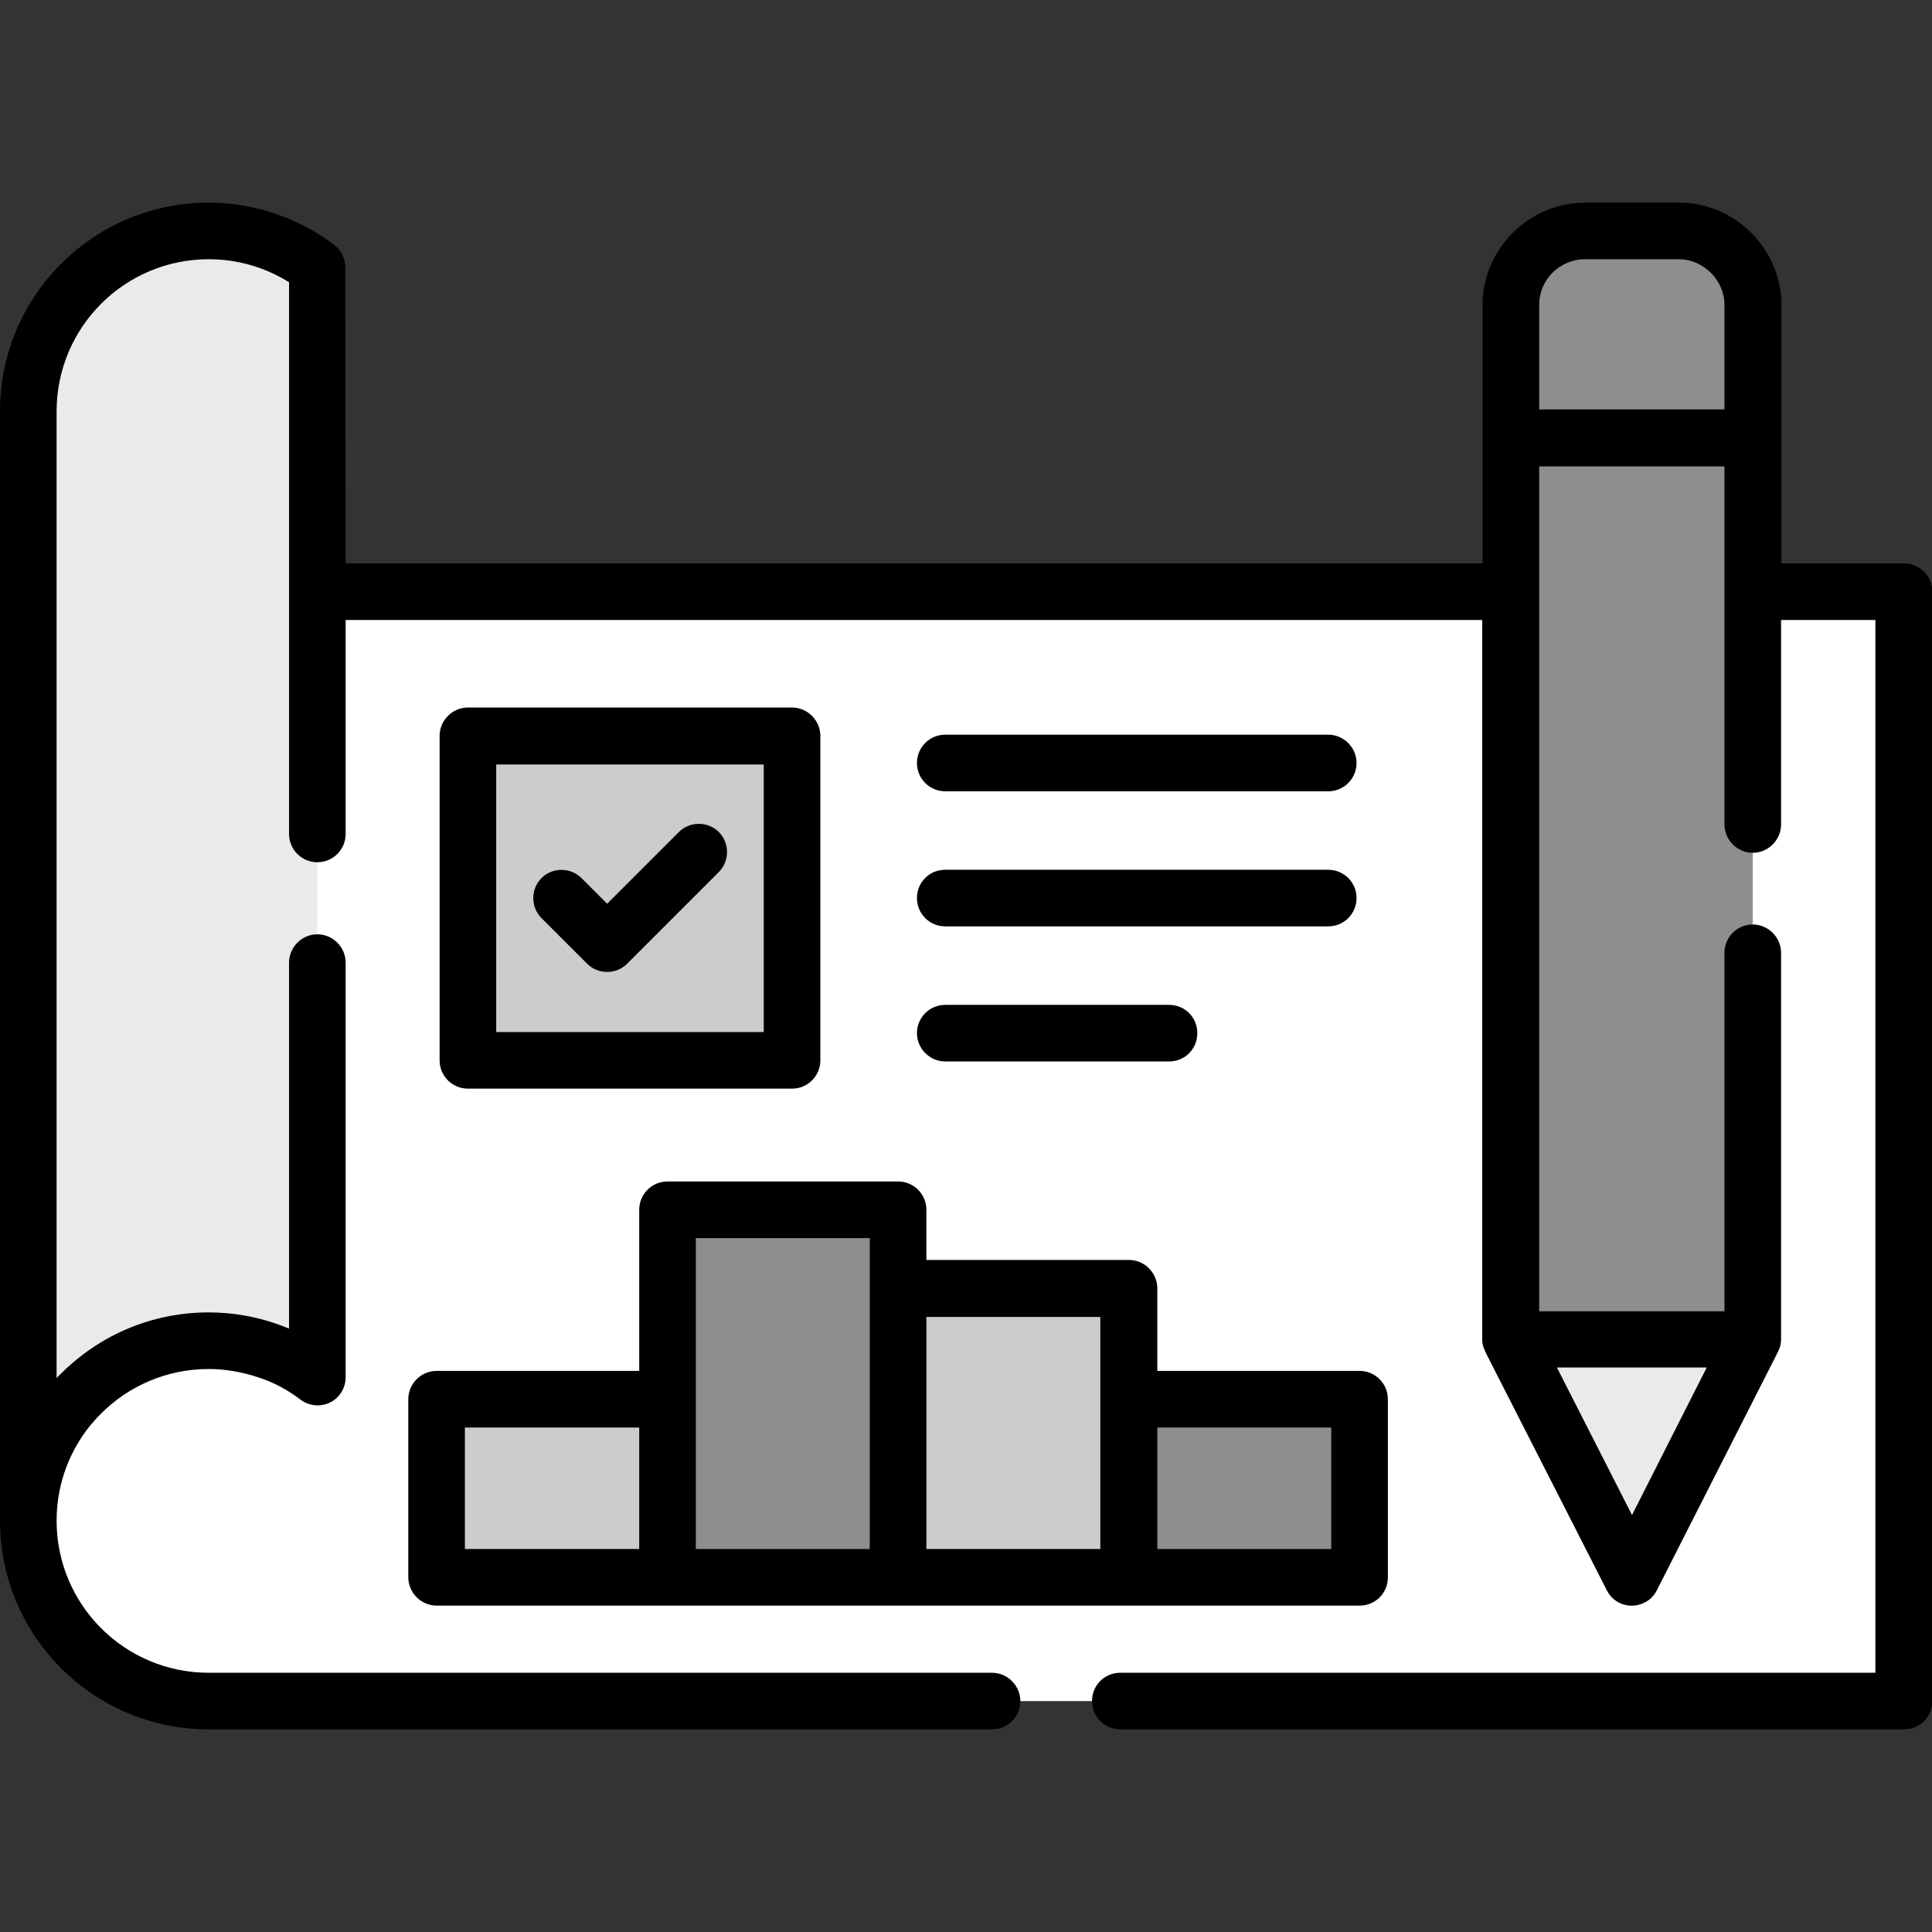 <svg xmlns="http://www.w3.org/2000/svg" xmlns:xlink="http://www.w3.org/1999/xlink" id="Capa_1" x="0px" y="0px" viewBox="0 0 512 512" style="enable-background:new 0 0 512 512;" xml:space="preserve">
<rect x="0" y="0" width="512" height="512" fill="#333333" stroke="none"/>
<style type="text/css">
	.ves-icon-planning0{fill-rule:evenodd;clip-rule:evenodd;fill:#FFFFFF;}
	.ves-icon-planning1{fill-rule:evenodd;clip-rule:evenodd;fill:#EAEAEA;}
	.ves-icon-planning2{fill-rule:evenodd;clip-rule:evenodd;fill:#CCCCCC;}
	.ves-icon-planning3{fill-rule:evenodd;clip-rule:evenodd;fill:#8E8E8E;}
</style>
<g>
	<g>
		<path class="ves-icon-planning0" d="M7.5,156.8H488c8.4,1.5,15,8.1,16.5,16.5v261c-1.5,8.4-8.1,15-16.5,16.5H55.3c-26.4,0-47.8-21.4-47.8-47.8    L7.5,156.8L7.5,156.8z"></path>
		<path class="ves-icon-planning1" d="M55.3,61.2C28.9,61.2,7.5,82.6,7.5,109v294c0-26.4,21.4-47.8,47.8-47.8c8.7,0,16.8,2,23.7,6.3    c2.4,1.4,5.1-0.1,5.1-3.1c0-93.9,0-232,0-281.5c0-2.9-1.5-7.5-5.8-9.9C71.4,63.3,63.6,61.2,55.3,61.2L55.3,61.2z"></path>
		<path class="ves-icon-planning2" d="M131.3,195h71.4c4,0,7.3,3.3,7.3,7.3v71.3c0,4-3.3,7.3-7.3,7.3h-71.4c-4,0-7.3-3.3-7.3-7.3v-71.3    C124,198.3,127.3,195,131.3,195L131.3,195z"></path>
		<path class="ves-icon-planning3" d="M464.5,116L431,105.8L400.4,116v238.9l32.2,8.4l31.9-8.4V116z"></path>
		<path class="ves-icon-planning1" d="M436.5,410l12-23.6l16-31.5h-32h-32.1l16,31.5l12,23.6C430.2,413.6,434.7,413.6,436.5,410L436.5,410z"></path>
		<path class="ves-icon-planning3" d="M464.5,116V80.8c0-10.8-8.8-19.6-19.6-19.6H420c-10.8,0-19.6,8.8-19.6,19.6V116H464.5z"></path>
		<path class="ves-icon-planning2" d="M128,418h48.9l8-26.5l-8-20.6H128c-6.2,1.1-11.2,6-12.3,12.3v22.6C116.8,412,121.7,416.9,128,418L128,418z"></path>
		<path class="ves-icon-planning3" d="M176.9,418H238l8.4-30.2l-8.4-46.4v-8.5c-1.1-6.3-6-11.2-12.3-12.3h-36.6c-6.3,1.1-11.2,6-12.3,12.3    L176.9,418L176.9,418z"></path>
		<path class="ves-icon-planning2" d="M238,418h61.1l6.2-20.3l-6.2-26.8v-17.1c-1.1-6.2-6-11.2-12.3-12.3H238V418z"></path>
		<path class="ves-icon-planning3" d="M299.2,418H348c6.2-1.1,11.2-6,12.3-12.3v-22.6c-1.1-6.3-6-11.2-12.3-12.3h-48.9V418z"></path>
	</g>
	<path d="M457,108.5V80.8c0-3.3-1.4-6.3-3.6-8.5c-2.2-2.2-5.2-3.6-8.5-3.6H420c-3.3,0-6.4,1.4-8.6,3.6c-2.2,2.2-3.5,5.2-3.5,8.5   v27.7L457,108.5L457,108.5z M143.5,243.3c-2.9-2.9-2.9-7.7,0-10.6c2.9-2.9,7.7-2.9,10.6,0l6.8,6.8l19-19c2.9-2.9,7.7-2.9,10.6,0   c2.9,2.9,2.9,7.7,0,10.6l-24.3,24.3c-2.9,2.9-7.7,2.9-10.6,0L143.5,243.3z M306.7,410.5h46.1v-32.2h-46.1V410.5z M360.3,425.5   c-81.5,0-163.1,0-244.6,0c-4.1,0-7.5-3.4-7.5-7.5v-47.2c0-4.1,3.4-7.5,7.5-7.5h53.7v-42.7c0-4.1,3.3-7.5,7.5-7.5H238   c4.1,0,7.5,3.3,7.5,7.5v13.3h53.7c4.1,0,7.5,3.4,7.5,7.5v21.9h53.6c4.1,0,7.5,3.3,7.5,7.5V418C367.8,422.2,364.5,425.5,360.3,425.5   L360.3,425.5z M245.5,410.5h46.1V349h-46.1V410.5z M184.4,410.5h46.1v-69.1v-13.3h-46.1V410.5z M123.2,410.5h46.2v-32.2h-46.2   L123.2,410.5z M91.6,149.3h301.3V116V80.8c0-7.5,3.1-14.2,8-19.1c4.9-4.9,11.7-8,19.2-8h24.9c7.5,0,14.2,3.1,19.1,8s8,11.7,8,19.1   V116v33.3h32.5c4.1,0,7.5,3.4,7.5,7.5v294c0,4.1-3.3,7.5-7.5,7.5H296.9c-4.1,0-7.5-3.3-7.5-7.5s3.3-7.5,7.5-7.5H497v-279h-25v54.2   c0,4.1-3.4,7.5-7.5,7.5c-4.1,0-7.5-3.4-7.5-7.5v-61.7v-33.2h-49.1v33.2v190.7H457v-95c0-4.1,3.3-7.5,7.5-7.5c4.1,0,7.5,3.4,7.5,7.5   v102.4c0,1.8-0.5,2.7-1.3,4.3l-31.6,62.2c-0.7,1.4-1.8,2.6-3.3,3.3c-3.7,1.9-8.2,0.4-10-3.3L394,359c-0.7-1.5-1.2-2.4-1.2-4.1   V164.3H91.6V221c0,4.1-3.3,7.5-7.5,7.5s-7.5-3.4-7.5-7.5v-64.2v-82c-6.4-4-13.7-6.1-21.3-6.1c-11.1,0-21.2,4.5-28.5,11.8   C19.5,87.8,15,97.9,15,109v256.2c0.4-0.4,0.8-0.9,1.2-1.2c10-10,23.8-16.2,39.1-16.2c6.1,0,12,1,17.6,2.9c1.2,0.4,2.5,0.9,3.7,1.4   v-97c0-4.1,3.4-7.5,7.5-7.5s7.5,3.4,7.5,7.5v109.9c0,1.6-0.5,3.1-1.5,4.5c-2.5,3.3-7.2,3.9-10.5,1.4c-3.4-2.6-7.3-4.7-11.5-6   c-4-1.3-8.3-2.1-12.8-2.1c-11.1,0-21.2,4.5-28.5,11.8C19.5,381.8,15,391.9,15,403c0,11.1,4.5,21.2,11.8,28.5   c7.3,7.3,17.4,11.8,28.5,11.8h207.6c4.1,0,7.5,3.4,7.5,7.5c0,4.1-3.3,7.5-7.5,7.5H55.3c-15.3,0-29.1-6.2-39.1-16.2   C6.2,432.1,0,418.3,0,403V109c0-15.3,6.2-29.1,16.2-39.1c10-10,23.8-16.2,39.1-16.2c11.8,0,23.4,3.9,32.9,10.9   c2,1.4,3.3,3.7,3.3,6.3L91.6,149.3L91.6,149.3z M452.3,362.4h-39.7l19.9,39.1L452.3,362.4z M352,194.7c4.1,0,7.5,3.4,7.5,7.5   s-3.3,7.5-7.5,7.5H250.5c-4.1,0-7.5-3.3-7.5-7.5c0-4.1,3.3-7.5,7.5-7.5H352z M309.8,266.3c4.2,0,7.5,3.3,7.5,7.5s-3.3,7.5-7.5,7.5   h-59.3c-4.1,0-7.5-3.4-7.5-7.5s3.3-7.5,7.5-7.5H309.8z M352,230.5c4.1,0,7.5,3.3,7.5,7.5c0,4.1-3.3,7.5-7.5,7.5H250.5   c-4.1,0-7.5-3.3-7.5-7.5c0-4.2,3.3-7.5,7.5-7.5H352z M124,187.5h85.9c4.1,0,7.5,3.4,7.5,7.5V281c0,4.1-3.3,7.5-7.5,7.5H124   c-4.2,0-7.5-3.4-7.5-7.5V195C116.5,190.9,119.9,187.5,124,187.5z M202.4,202.6h-70.9v70.9h70.9V202.6z"></path>
</g>
</svg>